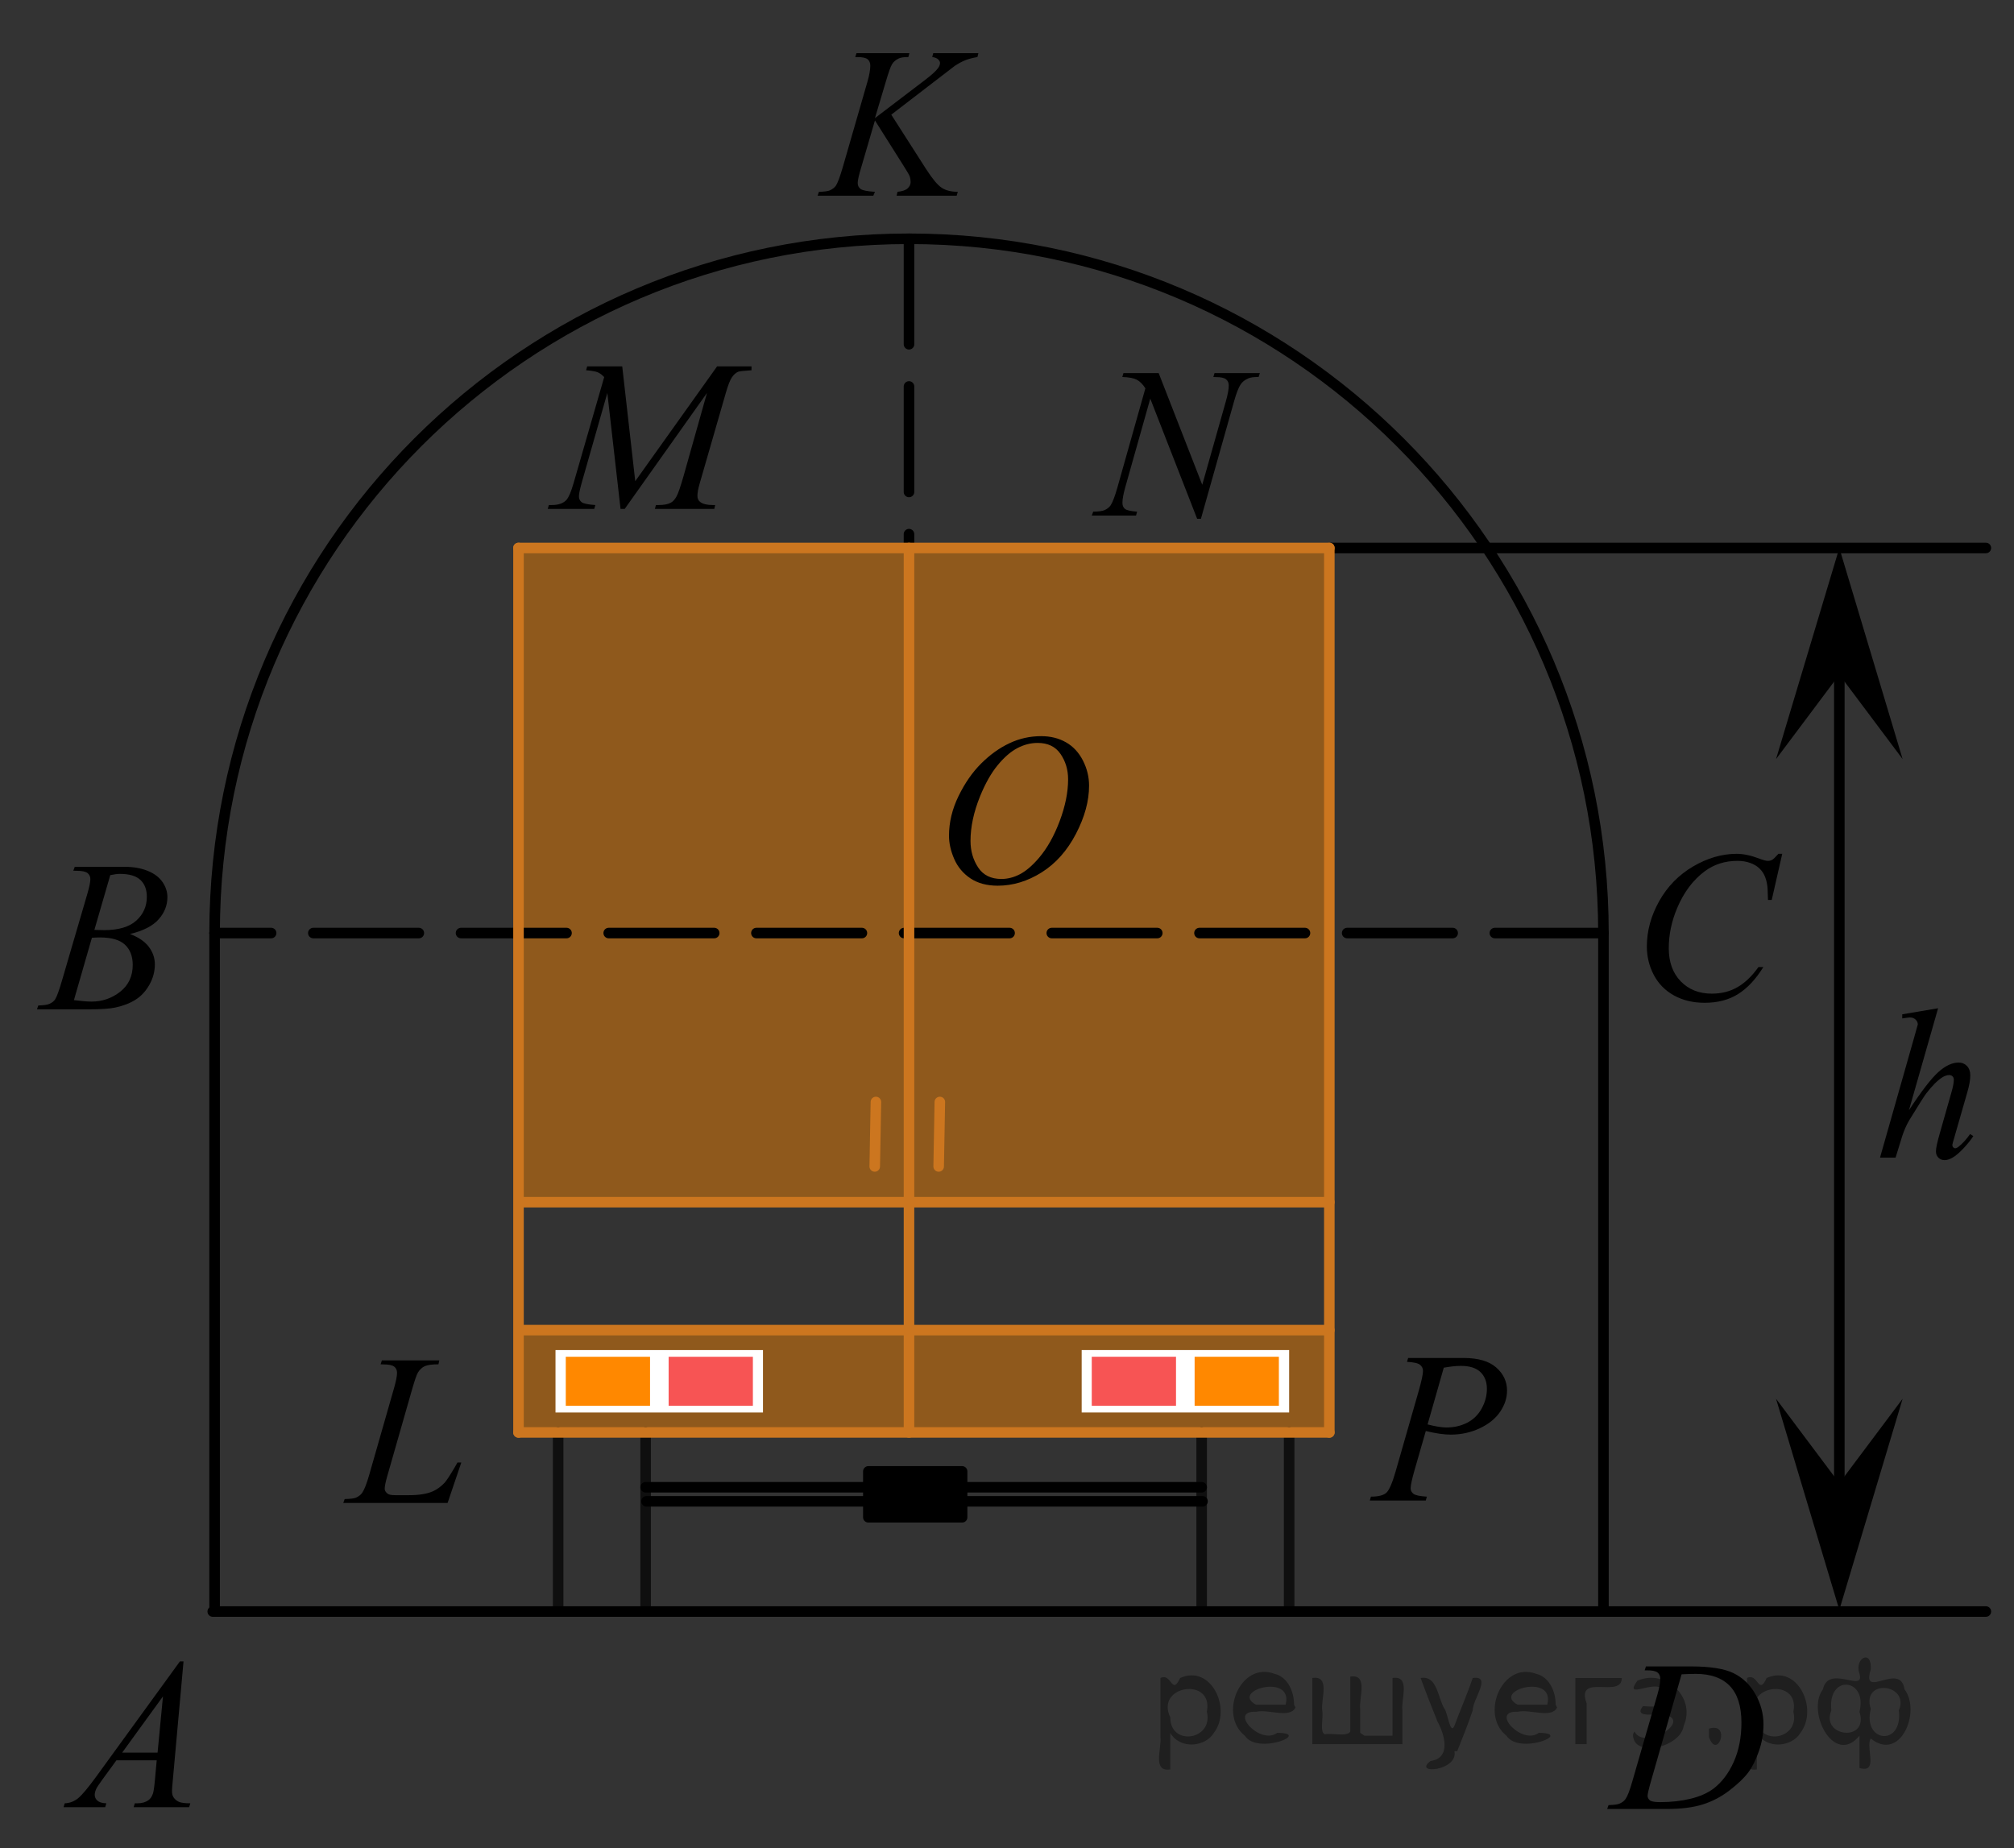 <?xml version="1.0" encoding="utf-8"?>
<!-- Generator: Adobe Illustrator 16.0.0, SVG Export Plug-In . SVG Version: 6.00 Build 0)  -->
<!DOCTYPE svg PUBLIC "-//W3C//DTD SVG 1.1//EN" "http://www.w3.org/Graphics/SVG/1.1/DTD/svg11.dtd">
<svg version="1.1" id="Слой_1" xmlns="http://www.w3.org/2000/svg" xmlns:xlink="http://www.w3.org/1999/xlink" x="0px" y="0px"
	 width="143.184px" height="131.399px" viewBox="0 0 143.184 131.399" enable-background="new 0 0 143.184 131.399"
	 xml:space="preserve">
<rect x="0" y="0" width="143.184" height="131.399" fill="#333333" stroke="none"/>
<polygon opacity="0.45" fill="#FF8800" enable-background="new    " points="37.142,101.84 37.059,94.566 94.508,94.566 
	94.508,101.84 "/>
<polygon opacity="0.45" fill="#FF8800" enable-background="new    " points="36.987,85.438 36.904,38.959 94.24,38.959 
	94.24,85.438 "/>
<line opacity="0.7" fill="none" stroke="#000000" stroke-width="0.75" stroke-linecap="round" stroke-linejoin="round" stroke-miterlimit="10" x1="39.681" y1="101.84" x2="39.681" y2="114.573"/>
<line opacity="0.7" fill="none" stroke="#000000" stroke-width="0.75" stroke-linecap="round" stroke-linejoin="round" stroke-miterlimit="10" x1="45.901" y1="101.839" x2="45.901" y2="114.572"/>
<line opacity="0.7" fill="none" stroke="#000000" stroke-width="0.75" stroke-linecap="round" stroke-linejoin="round" stroke-miterlimit="10" x1="85.431" y1="101.841" x2="85.431" y2="114.574"/>
<line opacity="0.7" fill="none" stroke="#000000" stroke-width="0.75" stroke-linecap="round" stroke-linejoin="round" stroke-miterlimit="10" x1="91.651" y1="101.84" x2="91.651" y2="114.573"/>
<line fill="none" stroke="#000000" stroke-width="0.75" stroke-linecap="round" stroke-linejoin="round" stroke-miterlimit="10" stroke-dasharray="7.5,3" x1="113.776" y1="66.336" x2="15.257" y2="66.336"/>
<line fill="none" stroke="#000000" stroke-width="0.75" stroke-linecap="round" stroke-linejoin="round" stroke-miterlimit="10" stroke-dasharray="7.5,3" x1="64.625" y1="16.976" x2="64.625" y2="38.959"/>
<line fill="none" stroke="#000000" stroke-width="0.75" stroke-linecap="round" stroke-linejoin="round" stroke-miterlimit="10" x1="94.508" y1="38.959" x2="141.184" y2="38.959"/>
<line fill="none" stroke="#000000" stroke-width="0.75" stroke-linecap="round" stroke-linejoin="round" stroke-miterlimit="10" x1="15.125" y1="114.573" x2="141.184" y2="114.573"/>
<line fill="none" stroke="#CC761F" stroke-width="0.75" stroke-linecap="round" stroke-linejoin="round" stroke-miterlimit="10" x1="36.862" y1="38.959" x2="36.862" y2="101.84"/>
<line fill="none" stroke="#CC761F" stroke-width="0.75" stroke-linecap="round" stroke-linejoin="round" stroke-miterlimit="10" x1="36.862" y1="101.84" x2="94.508" y2="101.84"/>
<line fill="none" stroke="#CC761F" stroke-width="0.75" stroke-linecap="round" stroke-linejoin="round" stroke-miterlimit="10" x1="94.508" y1="101.84" x2="94.508" y2="38.959"/>
<line fill="none" stroke="#CC761F" stroke-width="0.75" stroke-linecap="round" stroke-linejoin="round" stroke-miterlimit="10" x1="94.508" y1="38.959" x2="36.862" y2="38.959"/>
<line fill="none" stroke="#000000" stroke-width="0.75" stroke-linecap="round" stroke-linejoin="round" stroke-miterlimit="10" x1="130.766" y1="42.849" x2="130.766" y2="107.412"/>
<line fill="none" stroke="#000000" stroke-width="0.75" stroke-linecap="round" stroke-linejoin="round" stroke-miterlimit="10" x1="113.996" y1="114.573" x2="113.996" y2="66.336"/>
<line fill="none" stroke="#000000" stroke-width="0.75" stroke-linecap="round" stroke-linejoin="round" stroke-miterlimit="10" x1="15.257" y1="66.336" x2="15.257" y2="114.573"/>
<path fill="none" stroke="#000000" stroke-width="0.75" stroke-linecap="round" stroke-linejoin="round" stroke-miterlimit="10" d="
	M15.257,66.345c0-27.267,22.102-49.369,49.368-49.369c27.268,0,49.371,22.102,49.371,49.369"/>
<line fill="none" stroke="#CC761F" stroke-width="0.75" stroke-linecap="round" stroke-linejoin="round" stroke-miterlimit="10" x1="64.625" y1="38.959" x2="64.625" y2="101.84"/>
<line fill="none" stroke="#CC761F" stroke-width="0.75" stroke-linecap="round" stroke-linejoin="round" stroke-miterlimit="10" x1="36.946" y1="85.471" x2="94.508" y2="85.471"/>
<line fill="none" stroke="#CC761F" stroke-width="0.75" stroke-linecap="round" stroke-linejoin="round" stroke-miterlimit="10" x1="36.946" y1="94.566" x2="94.508" y2="94.566"/>
<line fill="none" stroke="#000000" stroke-width="0.75" stroke-linecap="round" stroke-linejoin="round" stroke-miterlimit="10" x1="45.901" y1="105.739" x2="85.431" y2="105.739"/>
<g>
	<defs>
		<polygon id="SVGID_1_" points="1.562,131.271 16.688,131.271 16.688,114.573 1.562,114.573 1.562,131.271 		"/>
	</defs>
	<clipPath id="SVGID_2_">
		<use xlink:href="#SVGID_1_"  overflow="visible"/>
	</clipPath>
	<g clip-path="url(#SVGID_2_)">
		<path d="M13.048,118.119l-0.761,8.431c-0.039,0.394-0.059,0.652-0.059,0.776c0,0.2,0.037,0.352,0.11,0.456
			c0.094,0.144,0.221,0.252,0.381,0.321c0.159,0.07,0.43,0.105,0.809,0.105l-0.081,0.276H9.503l0.081-0.276
			h0.17c0.32,0,0.581-0.07,0.783-0.21c0.143-0.095,0.254-0.251,0.332-0.471c0.055-0.154,0.106-0.518,0.155-1.091
			l0.118-1.286H8.278l-1.02,1.398c-0.231,0.314-0.376,0.539-0.435,0.676c-0.059,0.138-0.089,0.266-0.089,0.385
			c0,0.16,0.065,0.297,0.192,0.411c0.128,0.115,0.34,0.177,0.635,0.188L7.48,128.485H4.518l0.082-0.276
			c0.364-0.016,0.685-0.139,0.964-0.37c0.277-0.232,0.692-0.727,1.244-1.483l5.982-8.236H13.048z M11.586,120.607
			l-2.902,3.999h2.519L11.586,120.607z"/>
	</g>
</g>
<g>
	<defs>
		<polygon id="SVGID_3_" points="0,74.549 15.125,74.549 15.125,57.851 0,57.851 0,74.549 		"/>
	</defs>
	<clipPath id="SVGID_4_">
		<use xlink:href="#SVGID_3_"  overflow="visible"/>
	</clipPath>
	<g clip-path="url(#SVGID_4_)">
		<path d="M5.211,61.905l0.103-0.277h3.574c0.601,0,1.137,0.095,1.606,0.284c0.471,0.19,0.822,0.454,1.057,0.793
			c0.233,0.339,0.351,0.697,0.351,1.076c0,0.583-0.208,1.109-0.624,1.58s-1.095,0.818-2.035,1.043
			c0.606,0.23,1.052,0.533,1.337,0.912c0.286,0.378,0.429,0.794,0.429,1.248c0,0.503-0.128,0.983-0.384,1.442
			c-0.257,0.458-0.585,0.815-0.986,1.068s-0.885,0.441-1.451,0.56c-0.404,0.085-1.034,0.127-1.891,0.127H2.627
			l0.097-0.276c0.384-0.01,0.644-0.047,0.782-0.112c0.197-0.084,0.338-0.196,0.421-0.336
			c0.118-0.19,0.276-0.623,0.473-1.301l1.795-6.136c0.152-0.519,0.229-0.882,0.229-1.091
			c0-0.185-0.067-0.33-0.203-0.438c-0.135-0.107-0.393-0.161-0.771-0.161C5.364,61.912,5.286,61.91,5.211,61.905
			z M5.256,71.105c0.531,0.069,0.947,0.104,1.248,0.104c0.768,0,1.448-0.234,2.042-0.702
			c0.593-0.469,0.89-1.105,0.89-1.906c0-0.613-0.184-1.091-0.55-1.435c-0.367-0.345-0.959-0.517-1.776-0.517
			c-0.158,0-0.35,0.008-0.576,0.022L5.256,71.105z M6.71,66.112c0.32,0.011,0.552,0.016,0.694,0.016
			c1.024,0,1.786-0.226,2.286-0.677s0.749-1.015,0.749-1.692c0-0.514-0.152-0.913-0.457-1.2
			c-0.306-0.286-0.793-0.43-1.463-0.43c-0.177,0-0.403,0.03-0.68,0.09L6.71,66.112z"/>
	</g>
</g>
<g>
	<defs>
		<polygon id="SVGID_5_" points="113.996,75.239 130.502,75.239 130.502,57.161 113.996,57.161 113.996,75.239 		"/>
	</defs>
	<clipPath id="SVGID_6_">
		<use xlink:href="#SVGID_5_"  overflow="visible"/>
	</clipPath>
	<g clip-path="url(#SVGID_6_)">
		<path d="M126.707,60.702l-0.747,3.279h-0.266l-0.029-0.821c-0.024-0.299-0.081-0.565-0.17-0.8
			c-0.089-0.233-0.222-0.436-0.399-0.608c-0.177-0.172-0.401-0.307-0.672-0.403
			c-0.272-0.097-0.571-0.145-0.901-0.145c-0.882,0-1.652,0.244-2.312,0.731c-0.843,0.623-1.503,1.502-1.98,2.637
			c-0.394,0.936-0.591,1.885-0.591,2.846c0,0.981,0.283,1.765,0.85,2.35s1.303,0.877,2.209,0.877
			c0.685,0,1.294-0.154,1.829-0.463c0.534-0.309,1.03-0.784,1.488-1.427h0.348
			c-0.542,0.872-1.144,1.513-1.803,1.924c-0.66,0.411-1.451,0.616-2.372,0.616c-0.817,0-1.542-0.173-2.172-0.519
			c-0.631-0.346-1.11-0.833-1.44-1.46s-0.495-1.302-0.495-2.024c0-1.105,0.293-2.181,0.879-3.227
			s1.391-1.867,2.412-2.465c1.022-0.598,2.053-0.896,3.092-0.896c0.488,0,1.034,0.117,1.641,0.352
			c0.266,0.1,0.458,0.149,0.576,0.149s0.222-0.025,0.31-0.075c0.088-0.05,0.236-0.191,0.443-0.426H126.707z"/>
	</g>
</g>
<g>
	<defs>
		<polygon id="SVGID_7_" points="111.743,131.399 128.249,131.399 128.249,114.701 111.743,114.701 111.743,131.399 		"/>
	</defs>
	<clipPath id="SVGID_8_">
		<use xlink:href="#SVGID_7_"  overflow="visible"/>
	</clipPath>
	<g clip-path="url(#SVGID_8_)">
		<path d="M116.928,118.752l0.089-0.276h3.199c1.355,0,2.358,0.157,3.011,0.471
			c0.652,0.315,1.174,0.809,1.562,1.483c0.389,0.676,0.584,1.399,0.584,2.172c0,0.662-0.112,1.307-0.337,1.932
			c-0.224,0.625-0.477,1.126-0.761,1.502s-0.718,0.791-1.304,1.244c-0.586,0.454-1.222,0.789-1.906,1.006
			s-1.539,0.325-2.563,0.325h-4.241l0.097-0.276c0.389-0.011,0.649-0.045,0.783-0.105
			c0.196-0.084,0.342-0.199,0.435-0.344c0.143-0.209,0.303-0.63,0.48-1.263l1.772-6.129
			c0.139-0.483,0.207-0.861,0.207-1.136c0-0.194-0.064-0.344-0.192-0.448c-0.128-0.104-0.379-0.157-0.753-0.157
			H116.928z M119.551,119.037l-2.172,7.586c-0.163,0.568-0.244,0.919-0.244,1.054c0,0.08,0.026,0.157,0.078,0.231
			c0.052,0.075,0.121,0.125,0.21,0.149c0.128,0.045,0.335,0.067,0.621,0.067c0.773,0,1.491-0.081,2.153-0.242
			c0.662-0.162,1.205-0.402,1.629-0.722c0.602-0.463,1.081-1.102,1.441-1.913
			c0.359-0.812,0.539-1.736,0.539-2.773c0-1.17-0.276-2.041-0.828-2.611c-0.551-0.571-1.356-0.856-2.415-0.856
			C120.302,119.006,119.965,119.017,119.551,119.037z"/>
	</g>
</g>
<g>
	<defs>
		<polygon id="SVGID_9_" points="55.559,16.698 73.446,16.698 73.446,0 55.559,0 55.559,16.698 		"/>
	</defs>
	<clipPath id="SVGID_10_">
		<use xlink:href="#SVGID_9_"  overflow="visible"/>
	</clipPath>
	<g clip-path="url(#SVGID_10_)">
		<path d="M63.365,8.152l2.482,3.879c0.444,0.688,0.81,1.127,1.102,1.318c0.291,0.192,0.673,0.288,1.145,0.288
			l-0.081,0.276h-4.271l0.066-0.276c0.34-0.035,0.58-0.117,0.721-0.246c0.14-0.13,0.21-0.277,0.21-0.441
			c0-0.149-0.024-0.294-0.073-0.434c-0.04-0.1-0.183-0.344-0.429-0.732L62.204,8.563l-0.982,3.356
			c-0.163,0.538-0.244,0.899-0.244,1.084c0,0.19,0.069,0.333,0.207,0.433c0.138,0.101,0.477,0.167,1.02,0.202
			l-0.118,0.276h-3.961l0.096-0.276c0.385-0.01,0.644-0.045,0.776-0.104c0.197-0.09,0.343-0.204,0.436-0.344
			c0.128-0.204,0.285-0.628,0.473-1.27l1.767-6.121c0.133-0.469,0.199-0.845,0.199-1.129
			c0-0.199-0.062-0.352-0.189-0.456s-0.371-0.156-0.735-0.156h-0.147l0.088-0.277h3.762l-0.073,0.277
			c-0.31-0.005-0.542,0.029-0.695,0.104c-0.212,0.104-0.367,0.239-0.465,0.403
			C63.318,4.728,63.172,5.139,62.98,5.797l-0.776,2.601l3.562-2.713c0.474-0.358,0.783-0.643,0.932-0.852
			c0.089-0.13,0.133-0.247,0.133-0.352c0-0.09-0.046-0.177-0.137-0.262s-0.231-0.14-0.418-0.164l0.074-0.277
			h3.208l-0.067,0.277c-0.35,0.06-0.644,0.138-0.883,0.235c-0.239,0.097-0.484,0.231-0.735,0.399
			c-0.074,0.05-0.555,0.419-1.441,1.106L63.365,8.152z"/>
	</g>
</g>
<g>
	<defs>
		<polygon id="SVGID_11_" points="21.933,109.638 35.676,109.638 35.676,92.941 21.933,92.941 21.933,109.638 		"/>
	</defs>
	<clipPath id="SVGID_12_">
		<use xlink:href="#SVGID_11_"  overflow="visible"/>
	</clipPath>
	<g clip-path="url(#SVGID_12_)">
		<path d="M31.822,106.854h-7.419l0.103-0.276c0.394-0.01,0.657-0.042,0.79-0.097c0.206-0.09,0.359-0.207,0.457-0.352
			c0.153-0.23,0.315-0.643,0.487-1.241l1.765-6.165c0.147-0.509,0.222-0.883,0.222-1.121
			c0-0.19-0.068-0.337-0.203-0.441c-0.136-0.104-0.391-0.157-0.765-0.157c-0.083,0-0.149-0.002-0.199-0.007
			l0.089-0.277h4.082l-0.059,0.277c-0.458,0-0.782,0.045-0.975,0.134c-0.192,0.09-0.352,0.237-0.479,0.441
			c-0.089,0.135-0.234,0.553-0.435,1.256l-1.735,6.061c-0.133,0.459-0.199,0.777-0.199,0.957
			c0,0.12,0.066,0.234,0.199,0.344c0.084,0.075,0.273,0.112,0.568,0.112h0.968c0.703,0,1.262-0.09,1.675-0.27
			c0.306-0.134,0.586-0.336,0.842-0.606c0.138-0.149,0.382-0.52,0.731-1.113l0.191-0.336h0.273L31.822,106.854z"/>
	</g>
</g>
<g>
	<defs>
		<polygon id="SVGID_13_" points="36.676,38.959 57.327,38.959 57.327,22.26 36.676,22.26 36.676,38.959 		"/>
	</defs>
	<clipPath id="SVGID_14_">
		<use xlink:href="#SVGID_13_"  overflow="visible"/>
	</clipPath>
	<g clip-path="url(#SVGID_14_)">
		<path d="M44.237,26.048l0.925,8.161l5.819-8.161h2.447v0.276c-0.532,0.035-0.846,0.07-0.94,0.104
			c-0.162,0.065-0.311,0.194-0.447,0.389s-0.282,0.568-0.44,1.121l-1.856,6.428
			c-0.108,0.374-0.162,0.668-0.162,0.882c0,0.194,0.066,0.342,0.199,0.441c0.188,0.144,0.483,0.217,0.888,0.217
			h0.177l-0.066,0.276h-4.222l0.074-0.276h0.199c0.375,0,0.66-0.056,0.857-0.165
			c0.153-0.079,0.29-0.231,0.411-0.452c0.12-0.222,0.289-0.714,0.506-1.476l1.656-5.875l-5.849,8.244h-0.296
			l-0.939-8.244l-1.79,6.271c-0.152,0.533-0.23,0.893-0.23,1.076c0,0.185,0.067,0.325,0.2,0.423
			c0.133,0.097,0.456,0.163,0.969,0.198l-0.081,0.276h-3.306l0.081-0.276h0.2c0.487,0,0.84-0.125,1.057-0.374
			c0.158-0.18,0.323-0.568,0.496-1.166l2.181-7.556c-0.162-0.17-0.317-0.284-0.466-0.344
			c-0.147-0.06-0.421-0.107-0.82-0.143l0.074-0.276H44.237z"/>
	</g>
</g>
<g>
	<defs>
		<polygon id="SVGID_15_" points="74.815,40.833 92.705,40.833 92.705,22.754 74.815,22.754 74.815,40.833 		"/>
	</defs>
	<clipPath id="SVGID_16_">
		<use xlink:href="#SVGID_15_"  overflow="visible"/>
	</clipPath>
	<g clip-path="url(#SVGID_16_)">
		<path d="M82.376,26.528l3.097,7.939l1.678-5.931c0.138-0.488,0.207-0.866,0.207-1.136
			c0-0.184-0.065-0.328-0.192-0.433s-0.367-0.157-0.717-0.157c-0.06,0-0.121-0.002-0.185-0.007l0.081-0.276h3.223
			l-0.089,0.276c-0.335-0.005-0.584,0.029-0.747,0.104c-0.231,0.104-0.403,0.238-0.517,0.403
			c-0.158,0.233-0.318,0.642-0.48,1.225l-2.357,8.351h-0.267l-3.333-8.545l-1.781,6.311
			c-0.133,0.477-0.199,0.844-0.199,1.098c0,0.19,0.06,0.333,0.181,0.43c0.121,0.098,0.408,0.163,0.861,0.198
			l-0.074,0.276h-3.148l0.103-0.276c0.395-0.01,0.658-0.045,0.791-0.104c0.202-0.09,0.352-0.207,0.451-0.352
			c0.143-0.219,0.303-0.643,0.48-1.27l1.987-7.043c-0.191-0.299-0.398-0.505-0.617-0.616
			c-0.219-0.112-0.56-0.176-1.023-0.19l0.082-0.276H82.376z"/>
	</g>
</g>
<g>
	<defs>
		<polygon id="SVGID_17_" points="64.502,66.925 81.008,66.925 81.008,48.776 64.502,48.776 64.502,66.925 		"/>
	</defs>
	<clipPath id="SVGID_18_">
		<use xlink:href="#SVGID_17_"  overflow="visible"/>
	</clipPath>
	<g clip-path="url(#SVGID_18_)">
		<path d="M74.022,52.338c0.665,0,1.253,0.146,1.766,0.439c0.512,0.293,0.913,0.726,1.204,1.298
			s0.435,1.165,0.435,1.78c0,1.09-0.311,2.233-0.935,3.43c-0.623,1.197-1.437,2.111-2.441,2.741
			s-2.044,0.944-3.118,0.944c-0.772,0-1.419-0.174-1.94-0.521c-0.519-0.347-0.903-0.806-1.152-1.375
			c-0.248-0.57-0.373-1.122-0.373-1.657c0-0.95,0.226-1.889,0.676-2.815c0.451-0.927,0.989-1.702,1.615-2.324
			c0.625-0.622,1.292-1.101,2.002-1.435C72.47,52.506,73.224,52.338,74.022,52.338z M73.771,52.819
			c-0.493,0-0.975,0.123-1.445,0.371c-0.47,0.247-0.936,0.652-1.399,1.214c-0.463,0.562-0.879,1.299-1.249,2.208
			c-0.453,1.12-0.68,2.178-0.68,3.172c0,0.71,0.18,1.338,0.54,1.886c0.359,0.547,0.911,0.821,1.654,0.821
			c0.448,0,0.888-0.113,1.319-0.338c0.431-0.225,0.88-0.609,1.348-1.154c0.586-0.685,1.079-1.559,1.478-2.621
			c0.399-1.062,0.599-2.053,0.599-2.973c0-0.68-0.18-1.28-0.539-1.803S74.495,52.819,73.771,52.819z"/>
	</g>
</g>
<g>
	<defs>
		<polygon id="SVGID_19_" points="130.82,86.476 143.184,86.476 143.184,68.399 130.82,68.399 130.82,86.476 		"/>
	</defs>
	<clipPath id="SVGID_20_">
		<use xlink:href="#SVGID_19_"  overflow="visible"/>
	</clipPath>
	<g clip-path="url(#SVGID_20_)">
		<path d="M137.788,71.682l-2.073,7.252c0.894-1.364,1.594-2.271,2.095-2.719c0.502-0.448,0.981-0.672,1.44-0.672
			c0.235,0,0.433,0.082,0.59,0.246c0.157,0.165,0.236,0.384,0.236,0.657c0,0.329-0.069,0.728-0.207,1.195
			l-0.899,3.13c-0.113,0.378-0.17,0.588-0.17,0.627c0,0.07,0.021,0.127,0.062,0.172s0.09,0.067,0.144,0.067
			c0.065,0,0.138-0.032,0.222-0.097c0.28-0.22,0.559-0.523,0.834-0.911l0.229,0.142
			c-0.167,0.264-0.399,0.554-0.697,0.87s-0.554,0.535-0.768,0.657s-0.404,0.183-0.571,0.183
			c-0.183,0-0.331-0.059-0.446-0.175c-0.116-0.117-0.174-0.268-0.174-0.452c0-0.219,0.086-0.628,0.258-1.225
			l0.849-2.988c0.108-0.373,0.163-0.667,0.163-0.881c0-0.1-0.031-0.18-0.093-0.239s-0.142-0.09-0.239-0.09
			c-0.144,0-0.306,0.055-0.487,0.164c-0.335,0.21-0.721,0.598-1.158,1.166c-0.118,0.154-0.512,0.776-1.181,1.867
			c-0.207,0.349-0.376,0.73-0.509,1.143l-0.473,1.531h-1.106l2.428-8.545l0.258-0.926
			c0-0.13-0.053-0.244-0.158-0.344c-0.106-0.1-0.235-0.149-0.388-0.149c-0.089,0-0.224,0.015-0.406,0.045
			l-0.154,0.022v-0.292L137.788,71.682z"/>
	</g>
</g>
<g>
	<g>
		<defs>
			<rect id="SVGID_21_" x="94.705" y="93.244" width="15.581" height="16.561"/>
		</defs>
		<clipPath id="SVGID_22_">
			<use xlink:href="#SVGID_21_"  overflow="visible"/>
		</clipPath>
		<g clip-path="url(#SVGID_22_)">
		</g>
	</g>
	<g>
		<defs>
			<polygon id="SVGID_23_" points="94.787,109.472 109.913,109.472 109.913,92.775 94.787,92.775 94.787,109.472 			"/>
		</defs>
		<clipPath id="SVGID_24_">
			<use xlink:href="#SVGID_23_"  overflow="visible"/>
		</clipPath>
		<g clip-path="url(#SVGID_24_)">
			<path d="M100.112,96.547h3.943c1.034,0,1.807,0.226,2.319,0.677c0.512,0.451,0.768,1,0.768,1.648
				c0,0.513-0.162,1.011-0.487,1.494s-0.808,0.876-1.447,1.178c-0.641,0.301-1.332,0.452-2.075,0.452
				c-0.463,0-1.052-0.085-1.766-0.255l-0.797,2.766c-0.188,0.658-0.281,1.092-0.281,1.301
				c0,0.159,0.066,0.291,0.199,0.396c0.134,0.105,0.451,0.172,0.953,0.202l-0.074,0.276h-3.981l0.081-0.276
				c0.522,0,0.886-0.091,1.09-0.273s0.425-0.685,0.661-1.506l1.654-5.771c0.196-0.692,0.295-1.155,0.295-1.39
				c0-0.175-0.07-0.319-0.21-0.434c-0.141-0.114-0.449-0.185-0.927-0.209L100.112,96.547z M101.493,101.271
				c0.557,0.144,1.004,0.217,1.344,0.217c0.537,0,1.025-0.112,1.467-0.336c0.44-0.225,0.785-0.56,1.033-1.009
				c0.249-0.449,0.373-0.915,0.373-1.398c0-0.503-0.152-0.901-0.458-1.195c-0.305-0.294-0.768-0.441-1.388-0.441
				c-0.335,0-0.741,0.043-1.219,0.128L101.493,101.271z"/>
		</g>
	</g>
</g>
<line fill="none" stroke="#000000" stroke-width="0.75" stroke-linecap="round" stroke-linejoin="round" stroke-miterlimit="10" x1="45.962" y1="106.739" x2="85.492" y2="106.739"/>
<rect x="77.401" y="96.484" fill="#FFFFFF" stroke="#FFFFFF" stroke-miterlimit="10" width="13.75" height="3.438"/>
<rect x="85.431" y="96.96" fill="#FF8800" stroke="#FF8800" stroke-miterlimit="10" width="4.99" height="2.484"/>
<rect x="78.118" y="96.96" fill="#F75454" stroke="#F75454" stroke-miterlimit="10" width="4.99" height="2.484"/>
<rect x="39.993" y="96.485" fill="#FFFFFF" stroke="#FFFFFF" stroke-miterlimit="10" width="13.75" height="3.438"/>
<rect x="40.724" y="96.961" fill="#FF8800" stroke="#FF8800" stroke-miterlimit="10" width="4.99" height="2.484"/>
<rect x="48.036" y="96.961" fill="#F75454" stroke="#F75454" stroke-miterlimit="10" width="4.99" height="2.484"/>
<rect x="61.734" y="104.61" stroke="#000000" stroke-width="0.75" stroke-linecap="round" stroke-linejoin="round" stroke-miterlimit="10" width="6.667" height="3.263"/>
<polygon points="130.766,47.964 126.266,53.97 130.766,38.959 135.266,53.97 "/>
<polygon points="130.766,105.451 135.266,99.445 130.766,114.457 126.266,99.445 "/>
<line fill="none" stroke="#CC761F" stroke-width="0.75" stroke-linecap="round" stroke-linejoin="round" stroke-miterlimit="10" x1="66.817" y1="78.347" x2="66.734" y2="82.93"/>
<line fill="none" stroke="#CC761F" stroke-width="0.75" stroke-linecap="round" stroke-linejoin="round" stroke-miterlimit="10" x1="62.272" y1="78.347" x2="62.189" y2="82.93"/>
<g>
</g>
<g>
</g>
<g>
</g>
<g>
</g>
<g>
</g>
<g>
</g>
<g style="stroke:none;fill:#000;fill-opacity:0.4" > <path d="m 83.2,123.3 c 0,0.8 0,1.6 0,2.5 -1.3,0.2 -0.6,-1.5 -0.7,-2.3 0,-1.4 0,-2.8 0,-4.2 0.8,-0.4 0.8,1.3 1.4,0.0 2.2,-1.0 3.7,2.2 2.4,3.9 -0.6,1.0 -2.4,1.2 -3.1,0.0 z m 2.6,-1.6 c 0.5,-2.5 -3.7,-1.9 -2.6,0.4 0.0,2.1 3.1,1.6 2.6,-0.4 z" /> <path d="m 92.1,121.4 c -0.4,0.8 -1.9,0.1 -2.8,0.3 -2.0,-0.1 0.3,2.4 1.5,1.5 2.5,0.0 -1.4,1.6 -2.3,0.2 -1.9,-1.5 -0.3,-5.3 2.1,-4.4 0.9,0.2 1.4,1.2 1.4,2.2 z m -0.7,-0.2 c 0.6,-2.3 -4.0,-1.0 -2.1,0.0 0.7,0 1.4,-0.0 2.1,-0.0 z" /> <path d="m 97.0,123.4 c 0.6,0 1.3,0 2.0,0 0,-1.3 0,-2.7 0,-4.1 1.3,-0.2 0.6,1.5 0.7,2.3 0,0.8 0,1.6 0,2.4 -2.1,0 -4.2,0 -6.4,0 0,-1.5 0,-3.1 0,-4.7 1.3,-0.2 0.6,1.5 0.7,2.3 0.1,0.5 -0.2,1.6 0.2,1.7 0.5,-0.1 1.6,0.2 1.8,-0.2 0,-1.3 0,-2.6 0,-3.9 1.3,-0.2 0.6,1.5 0.7,2.3 0,0.5 0,1.1 0,1.7 z" /> <path d="m 103.4,124.5 c 0.3,1.4 -3.0,1.7 -1.7,0.7 1.5,-0.2 1.0,-1.9 0.5,-2.8 -0.4,-1.0 -0.8,-2.0 -1.2,-3.1 1.2,-0.2 1.2,1.4 1.7,2.2 0.2,0.2 0.4,1.9 0.7,1.2 0.4,-1.1 0.9,-2.2 1.3,-3.4 1.4,-0.2 0.0,1.5 -0.0,2.3 -0.3,0.9 -0.7,1.9 -1.1,2.9 z" /> <path d="m 110.7,121.4 c -0.4,0.8 -1.9,0.1 -2.8,0.3 -2.0,-0.1 0.3,2.4 1.5,1.5 2.5,0.0 -1.4,1.6 -2.3,0.2 -1.9,-1.5 -0.3,-5.3 2.1,-4.4 0.9,0.2 1.4,1.2 1.4,2.2 z m -0.7,-0.2 c 0.6,-2.3 -4.0,-1.0 -2.1,0.0 0.7,0 1.4,-0.0 2.1,-0.0 z" /> <path d="m 112.0,124.0 c 0,-1.5 0,-3.1 0,-4.7 1.1,0 2.2,0 3.3,0 0.0,1.5 -3.3,-0.4 -2.5,1.8 0,0.9 0,1.9 0,2.9 -0.2,0 -0.5,0 -0.7,0 z" /> <path d="m 116.2,123.1 c 0.7,1.4 4.2,-0.8 2.1,-1.2 -0.5,-0.1 -2.2,0.3 -1.5,-0.6 1.0,0.1 3.1,0.0 1.4,-1.2 -0.6,-0.7 -2.8,0.8 -1.8,-0.6 2.0,-0.9 4.2,1.2 3.3,3.2 -0.2,1.5 -3.5,2.3 -3.6,0.7 l 0,-0.1 0,-0.0 0,0 z" /> <path d="m 121.5,122.9 c 1.6,-0.5 0.6,2.3 -0.0,0.6 -0.0,-0.2 0.0,-0.4 0.0,-0.6 z" /> <path d="m 124.9,123.3 c 0,0.8 0,1.6 0,2.5 -1.3,0.2 -0.6,-1.5 -0.7,-2.3 0,-1.4 0,-2.8 0,-4.2 0.8,-0.4 0.8,1.3 1.4,0.0 2.2,-1.0 3.7,2.2 2.4,3.9 -0.6,1.0 -2.4,1.2 -3.1,0.0 z m 2.6,-1.6 c 0.5,-2.5 -3.7,-1.9 -2.6,0.4 0.0,2.1 3.1,1.6 2.6,-0.4 z" /> <path d="m 130.2,121.6 c -0.8,1.9 2.7,2.3 2.0,0.1 0.6,-2.4 -2.3,-2.7 -2.0,-0.1 z m 2.0,4.2 c 0,-0.8 0,-1.6 0,-2.4 -1.8,2.2 -3.8,-1.7 -2.6,-3.3 0.4,-1.8 3.0,0.3 2.6,-1.1 -0.4,-1.1 0.9,-1.8 0.8,-0.3 -0.7,2.2 2.1,-0.6 2.4,1.4 1.2,1.6 -0.3,5.2 -2.4,3.5 -0.4,0.6 0.6,2.5 -0.8,2.1 z m 2.8,-4.2 c 0.8,-1.9 -2.7,-2.3 -2.0,-0.1 -0.6,2.4 2.3,2.7 2.0,0.1 z" /> </g></svg>

<!--File created and owned by https://sdamgia.ru. Copying is prohibited. All rights reserved.-->
